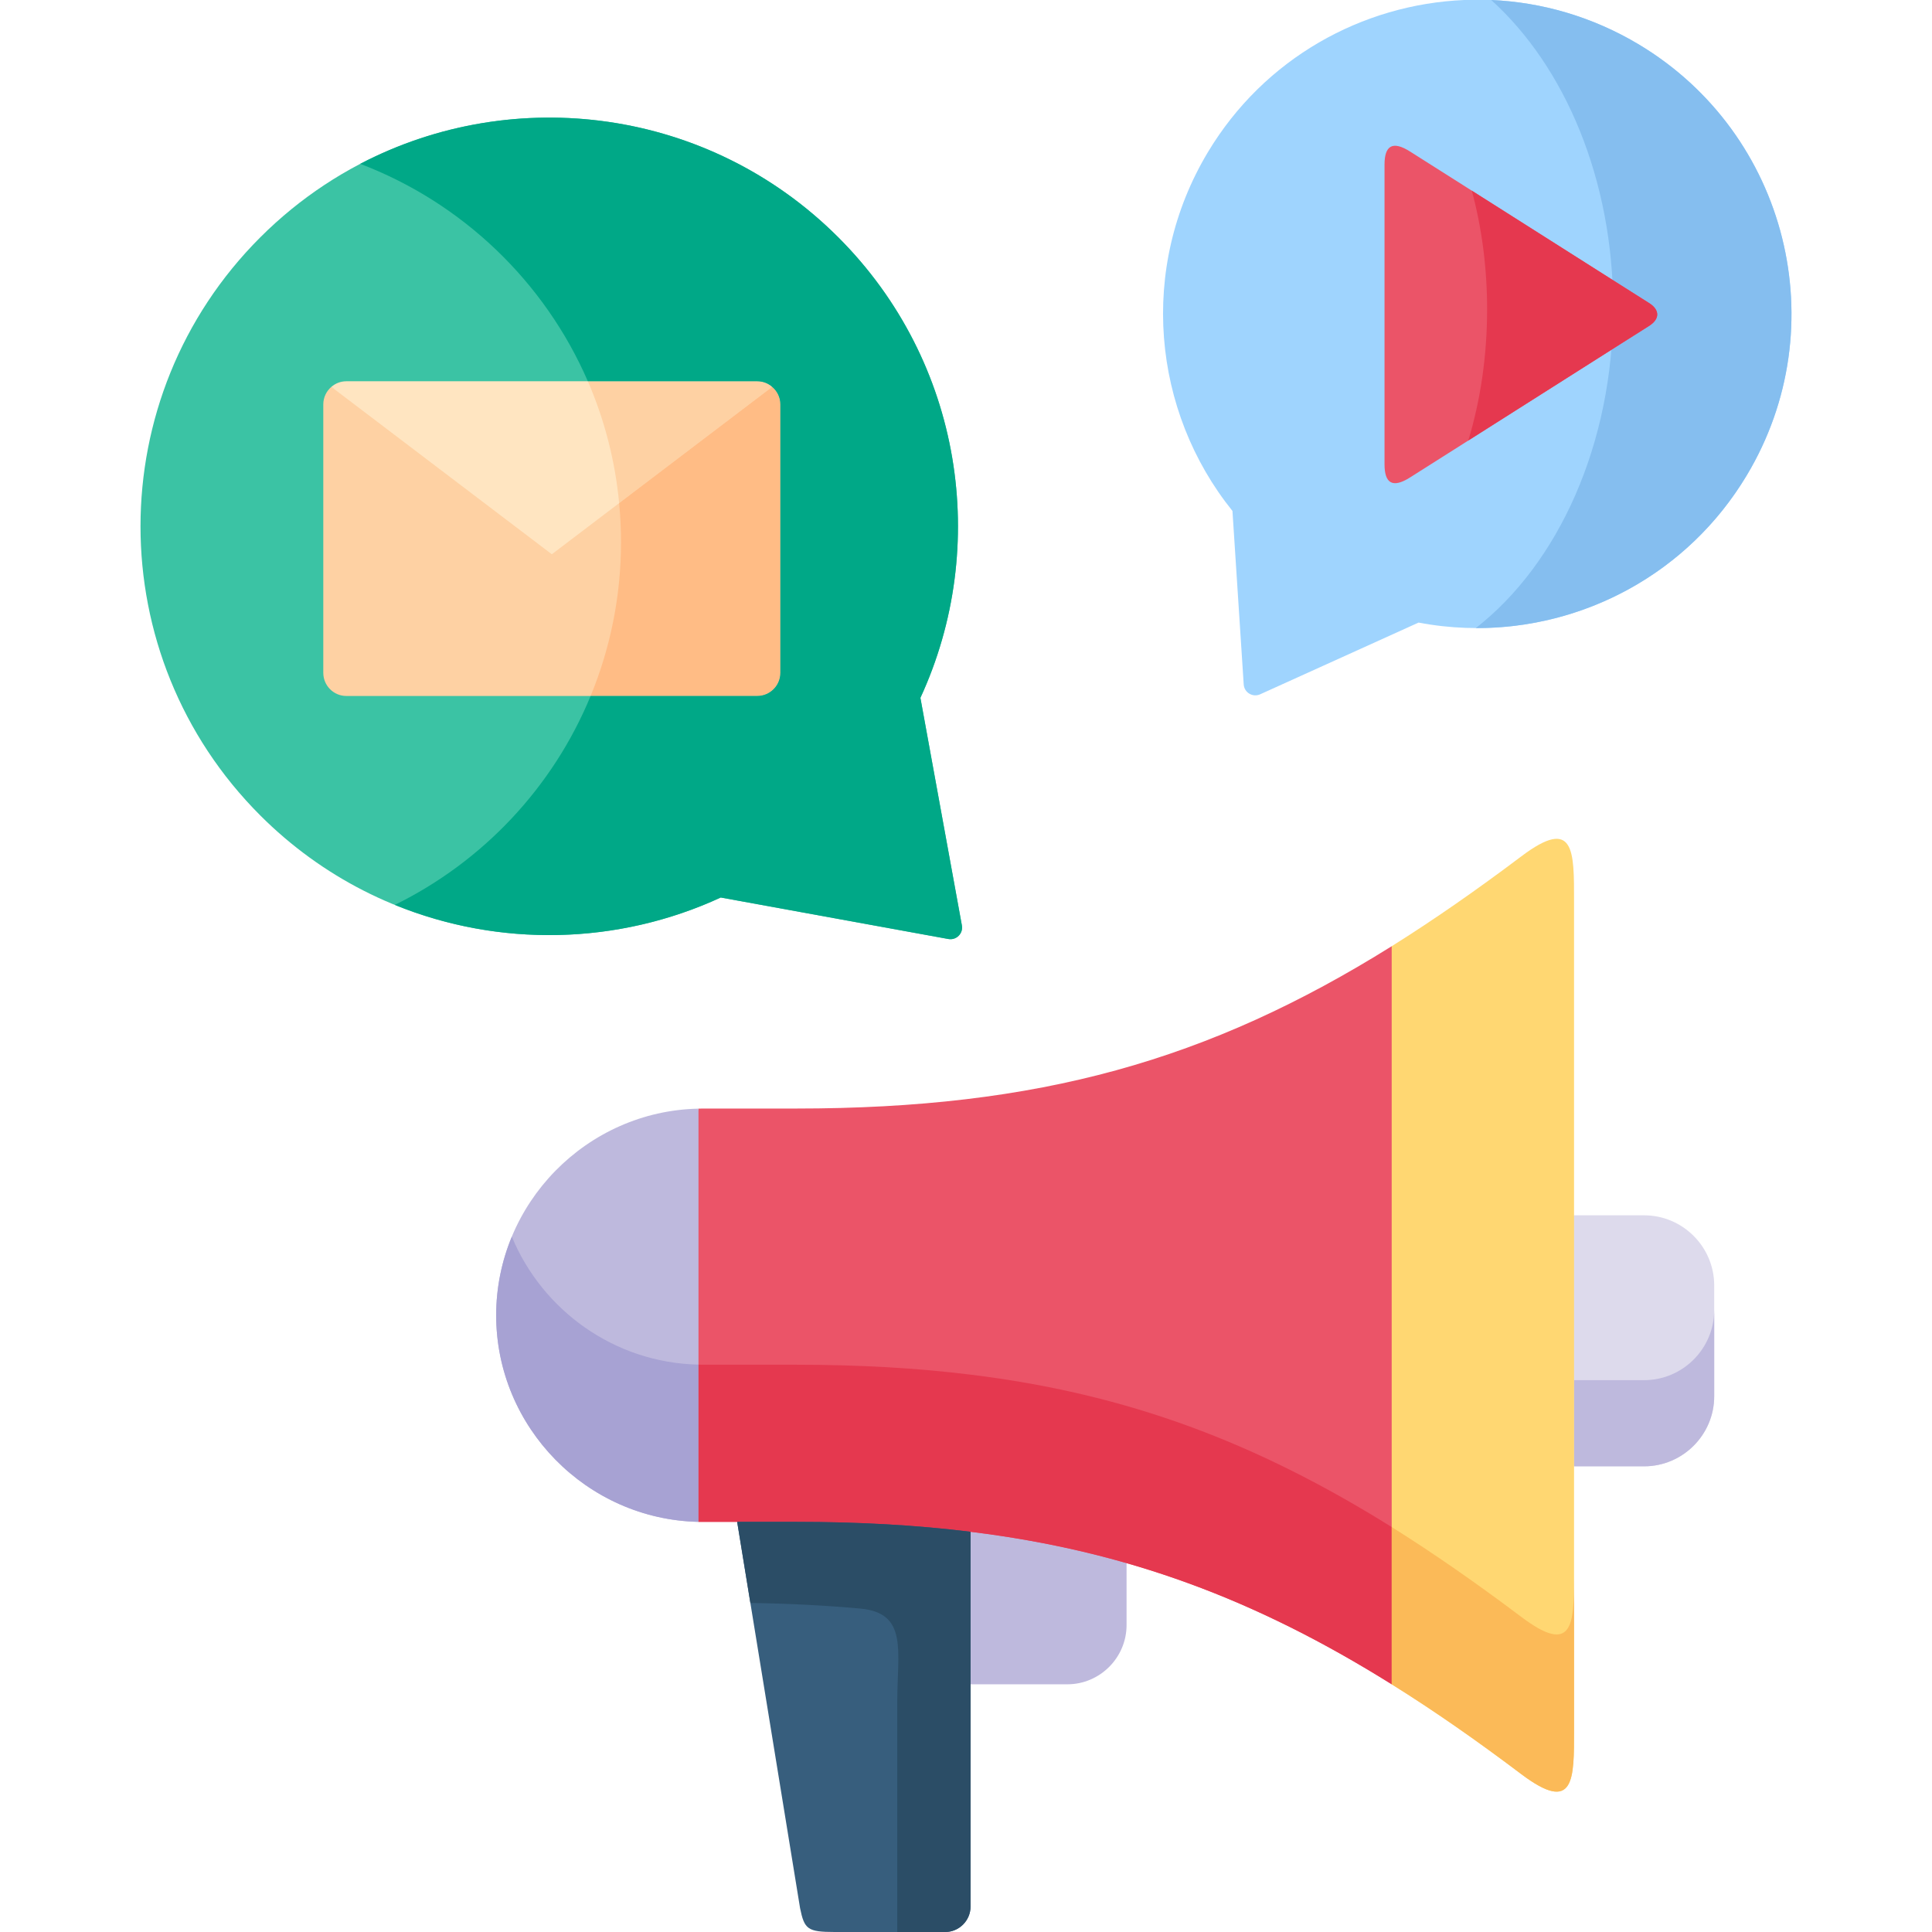 <svg id="Capa_1" enable-background="new 0 0 512 512" height="512" viewBox="0 0 512 512" width="512" xmlns="http://www.w3.org/2000/svg"><g><g><path clip-rule="evenodd" d="m245.757 387.862c-12.206 29.144-8.352 48.592 11.447 58.492h25.668c8.614 0 15.681-7.067 15.681-15.711v-16.412c-5.286-14.893-38.225-24.588-52.796-26.369z" fill="#beb9dd" fill-rule="evenodd"/></g><g><path clip-rule="evenodd" d="m368.811 446.354 23.215-99.17-23.215-96.425c-48.533 30.312-93.532 43.015-157.891 43.015h-24.646c-.409 0-.788 0-1.168.029l-17.667 53.381 17.667 56.126h1.168 9.082 15.564c16.586 0 31.888.847 46.284 2.628 41.495 5.11 75.573 17.901 111.607 40.416z" fill="#eb5468" fill-rule="evenodd"/></g><g><path clip-rule="evenodd" d="m417.139 322.07h18.572c10.22 0 18.572 8.352 18.572 18.573v29.377c0 10.221-8.352 18.573-18.572 18.573h-18.572l-16.937-33.261z" fill="#dddaec" fill-rule="evenodd"/></g><g><path clip-rule="evenodd" d="m417.139 388.592h18.572c10.22 0 18.572-8.352 18.572-18.573v-22.836c0 10.221-8.352 18.573-18.572 18.573h-18.572z" fill="#beb9dd" fill-rule="evenodd"/></g><g><path clip-rule="evenodd" d="m185.106 403.31v-109.508c-29.581.613-53.614 25.026-53.614 54.754s24.033 54.111 53.614 54.754z" fill="#beb9dd" fill-rule="evenodd"/></g><g><path clip-rule="evenodd" d="m417.139 458.414v-109.858-109.858c0-13.112.175-22.427-13.958-11.768-11.827 8.907-23.186 16.82-34.37 23.829v195.596c11.184 6.979 22.543 14.893 34.37 23.829 14.133 10.628 13.958 1.342 13.958-11.77z" fill="#ffd772" fill-rule="evenodd"/></g><g><path clip-rule="evenodd" d="m257.204 505.254v-99.316s-15.008-27.862-31.594-27.862l-30.254 25.233 16.674 102.382c1.139 5.578 1.986 6.308 9.14 6.308h29.318c3.679.001 6.716-3.036 6.716-6.745z" fill="#375e7d" fill-rule="evenodd"/></g><g><path clip-rule="evenodd" d="m185.106 361.638c-22.281-.467-41.378-14.397-49.467-33.904-2.657 6.424-4.147 13.462-4.147 20.821 0 29.728 24.033 54.111 53.614 54.754z" fill="#a7a2d3" fill-rule="evenodd"/></g><g><path clip-rule="evenodd" d="m368.811 404.682c-36.034-22.486-70.112-35.305-111.607-40.386-14.396-1.781-29.698-2.628-46.284-2.628h-15.564-9.082l-1.168-.029v41.671h1.168 9.082 15.564c16.586 0 31.888.847 46.284 2.628 41.495 5.11 75.573 17.901 111.607 40.416z" fill="#e5384f" fill-rule="evenodd"/></g><g><path clip-rule="evenodd" d="m417.139 418.32c-.029 12.265-.38 20.412-13.958 10.192-11.827-8.907-23.186-16.82-34.37-23.829v41.671c11.184 6.979 22.543 14.893 34.37 23.829 14.133 10.63 13.958 1.343 13.958-11.768z" fill="#fbba58" fill-rule="evenodd"/></g><g><path clip-rule="evenodd" d="m257.204 505.254v-99.316c-14.396-1.781-29.698-2.628-46.284-2.628h-15.564l3.504 21.493c10.162.146 19.828.642 29.143 1.489 12.703 1.168 9.782 11.301 9.782 24.676v61.032h12.703c3.679 0 6.716-3.037 6.716-6.746z" fill="#2b4d66" fill-rule="evenodd"/></g><g><path clip-rule="evenodd" d="m243.917 184.937c18.484-40.036 11.242-89.037-21.755-122.035-42.313-42.314-110.877-42.314-153.19 0-42.313 42.285-42.313 110.88 0 153.194 32.997 32.998 81.997 40.24 122.032 21.756l60.314 10.996c2.125.387 3.982-1.469 3.595-3.595z" fill="#3bc3a4" fill-rule="evenodd"/></g><g><path clip-rule="evenodd" d="m462.868 126.036c23.682-39.423 10.892-90.585-28.53-114.238-12.351-7.388-25.843-11.243-39.246-11.798h-7.038c-27.04 1.139-53 15.419-67.951 40.328-18.455 30.779-14.747 68.654 6.512 95.082l2.981 45.974c.14 2.155 2.391 3.506 4.359 2.615l41.981-19.008c33.29 6.338 68.477-8.205 86.932-38.955z" fill="#9fd4fe" fill-rule="evenodd"/></g><g><path clip-rule="evenodd" d="m462.868 126.036c23.682-39.423 10.892-90.585-28.53-114.238-12.322-7.388-25.755-11.214-39.158-11.798 19.506 17.609 32.326 47.541 32.326 81.503 0 36.298-14.63 67.982-36.414 84.949 28.383.117 56.095-14.309 71.776-40.416z" fill="#85beef" fill-rule="evenodd"/></g><g><path clip-rule="evenodd" d="m85.675 107.142v71.165c0 3.387 2.745 6.132 6.103 6.132h108.892c3.387 0 6.132-2.745 6.132-6.132v-71.165c0-1.84-.847-3.504-2.161-4.614l-58.403 33.776-58.432-33.776c-1.284 1.11-2.131 2.775-2.131 4.614z" fill="#fed1a3" fill-rule="evenodd"/></g><g><path clip-rule="evenodd" d="m87.807 102.528 58.432 44.358 58.403-44.358c-1.051-.934-2.453-1.489-3.971-1.489h-108.893c-1.489 0-2.891.555-3.971 1.489z" fill="#ffe5c1" fill-rule="evenodd"/></g><g><path clip-rule="evenodd" d="m366.913 83.343v39.686c0 4.994 2.073 6.483 6.804 3.475l63.396-40.182c1.372-.905 2.073-1.927 2.073-2.979 0-1.051-.701-2.103-2.073-2.979l-63.396-40.182c-4.731-3.008-6.804-1.548-6.804 3.475z" fill="#eb5468" fill-rule="evenodd"/></g><g><path clip-rule="evenodd" d="m394.099 81.97c0 12.44-1.781 24.238-4.993 34.78l37.932-24.062 10.074-6.366c1.372-.905 2.073-1.927 2.073-2.979 0-1.051-.701-2.103-2.073-2.979l-9.782-6.191-37.29-23.653c2.628 9.695 4.059 20.324 4.059 31.45z" fill="#e5384f" fill-rule="evenodd"/></g><g><path clip-rule="evenodd" d="m155.788 101.039c4.351 10.045 7.213 20.909 8.293 32.297l40.561-30.808c-1.051-.934-2.453-1.489-3.971-1.489z" fill="#fed1a3" fill-rule="evenodd"/></g><g><path clip-rule="evenodd" d="m164.577 143.616c0 14.455-2.862 28.238-8.06 40.825h44.152c3.387 0 6.132-2.745 6.132-6.132v-71.165c0-1.84-.847-3.504-2.161-4.614l-40.561 30.808c.323 3.386.498 6.803.498 10.278z" fill="#ffbc85" fill-rule="evenodd"/></g><g><path clip-rule="evenodd" d="m155.788 101.039h44.882c1.518 0 2.92.555 3.971 1.489 1.314 1.11 2.161 2.774 2.161 4.614v71.165c0 3.387-2.746 6.132-6.132 6.132h-44.152c-9.958 24.179-28.53 43.891-51.891 55.367 27.712 11.301 59.133 10.63 86.377-1.957l60.314 10.996c2.125.387 3.982-1.469 3.595-3.595l-10.996-60.316c18.484-40.036 11.242-89.037-21.755-122.035-34.312-34.312-85.881-40.795-126.704-19.478 27.04 10.282 48.853 31.19 60.33 57.618z" fill="#00a887" fill-rule="evenodd"/></g></g></svg>
